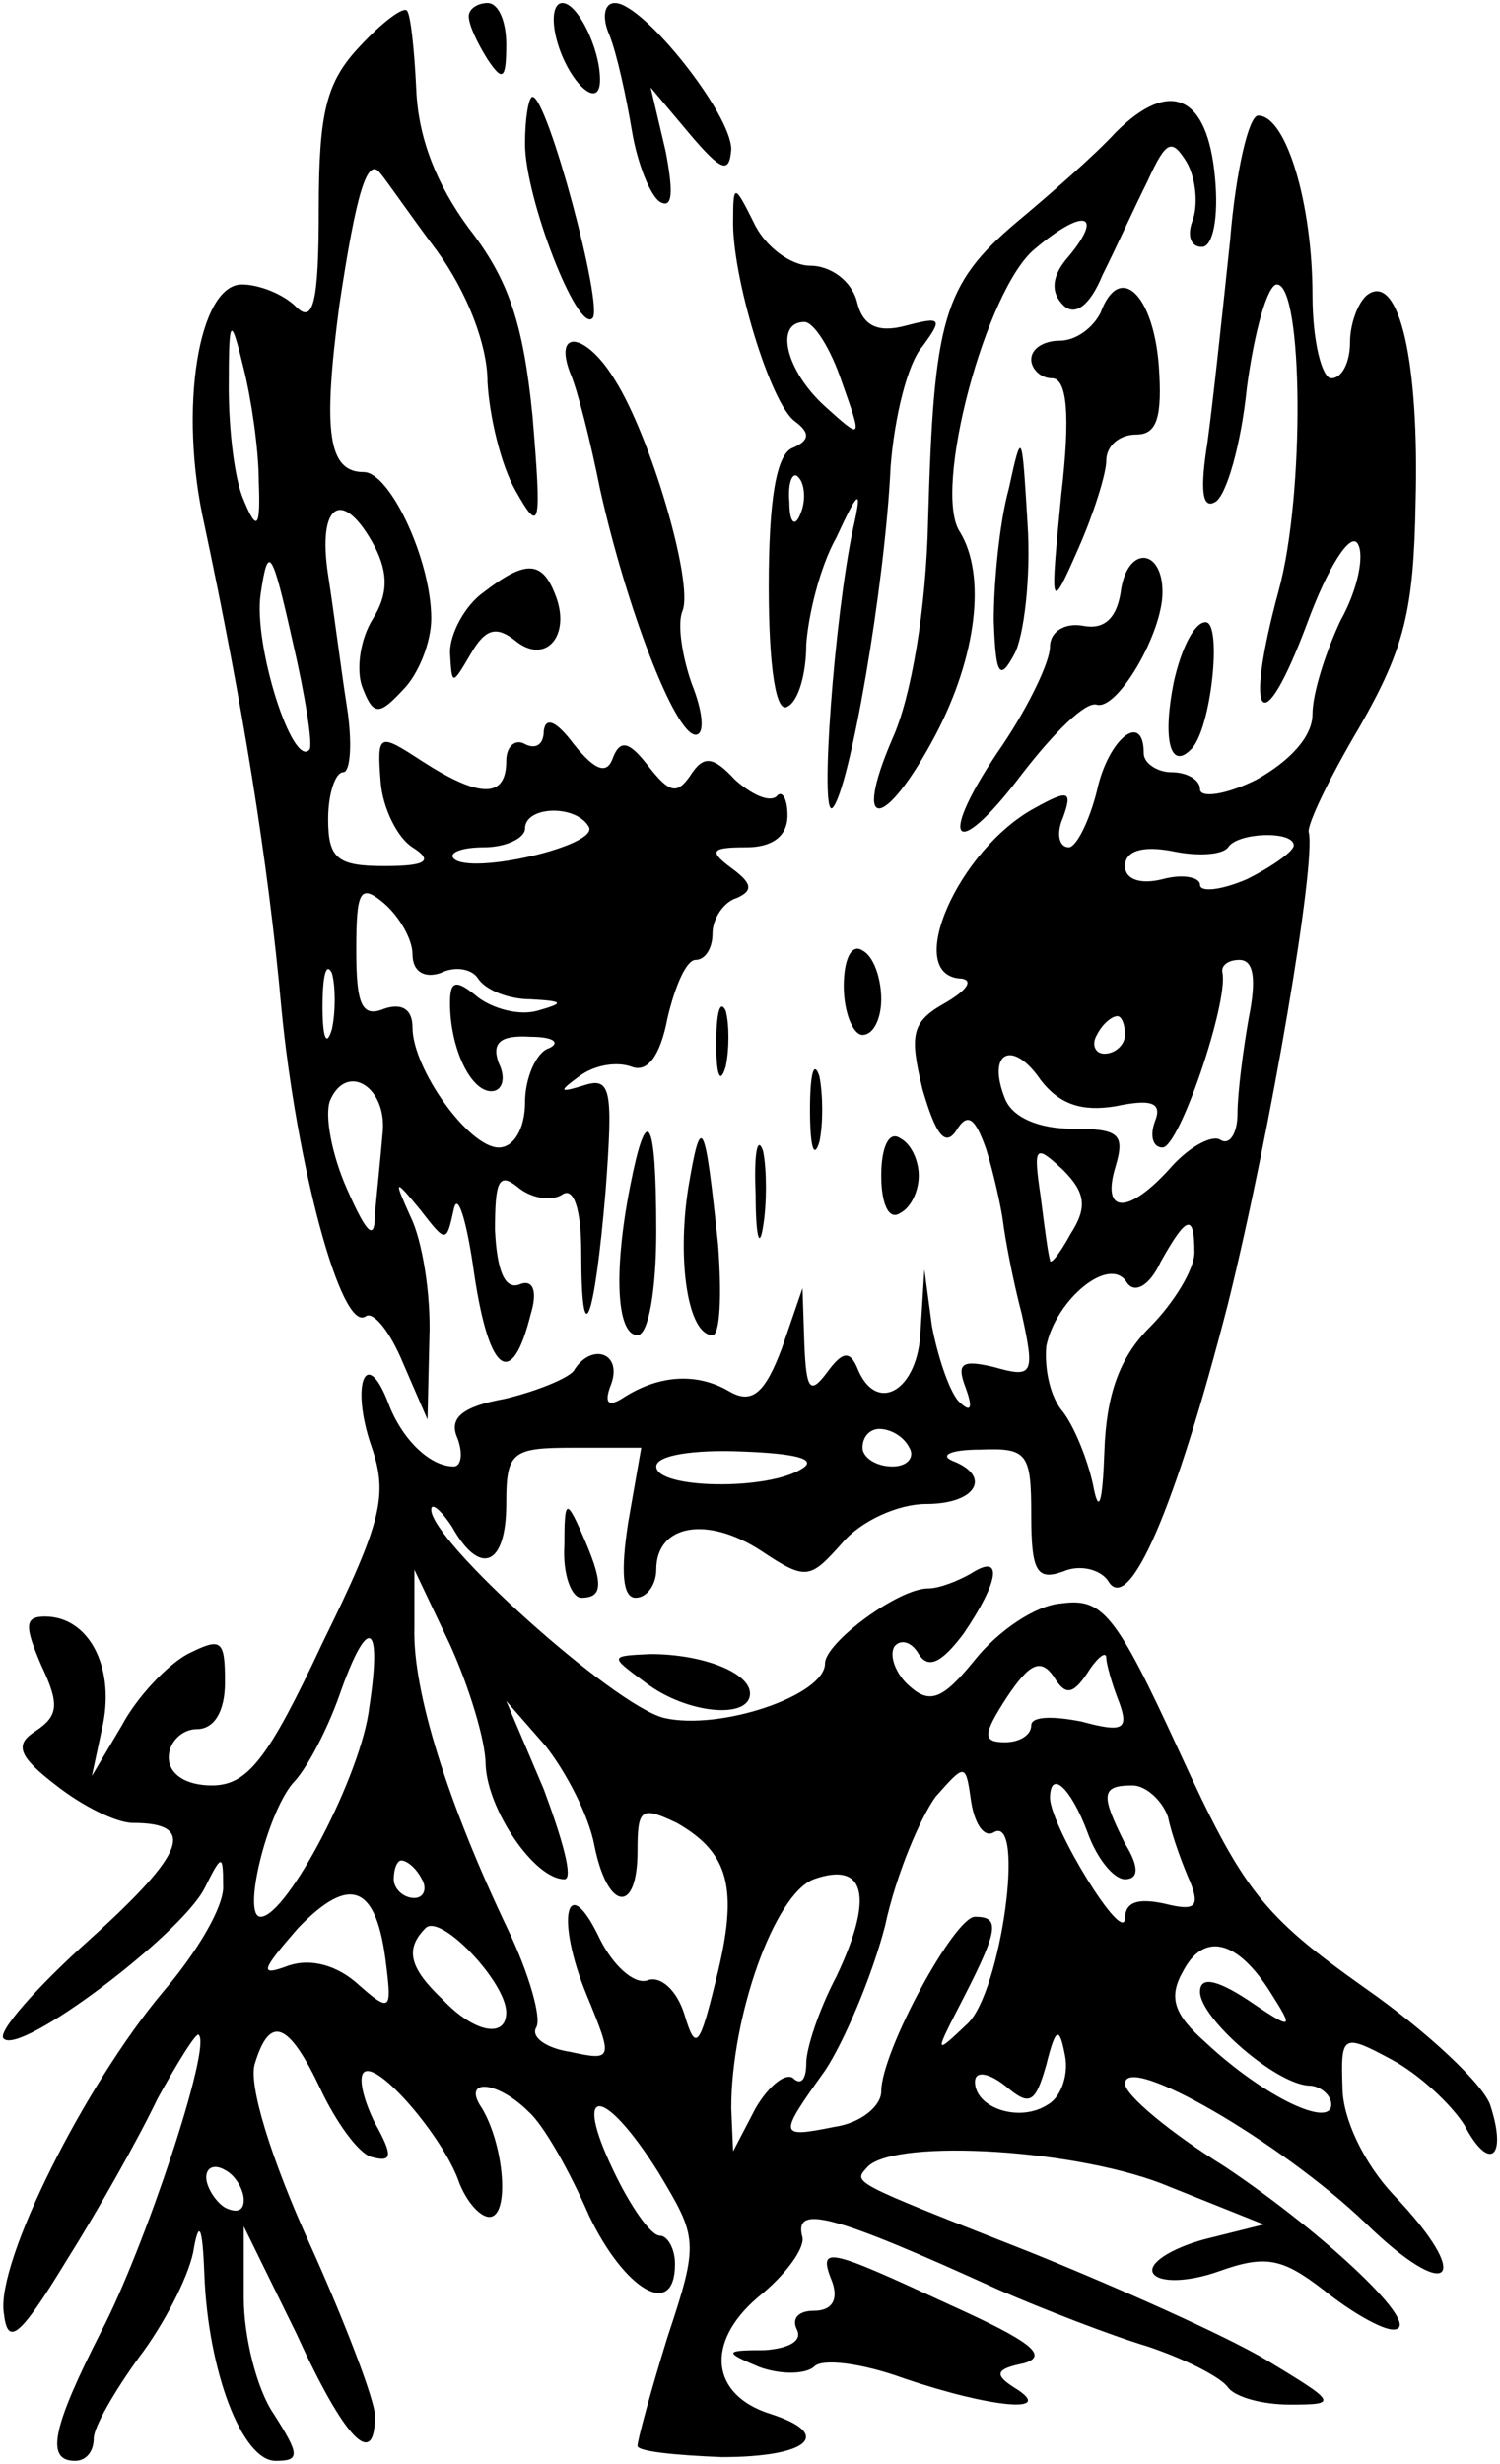 <?xml version="1.0" encoding="UTF-8" standalone="yes"?>
<svg version="1.0" xmlns="http://www.w3.org/2000/svg" width="22.453mm" height="36.857mm" viewBox="0 0 80 131" preserveAspectRatio="xMidYMid meet">
  <g transform="translate(0,131) scale(0.1,-0.1)" fill="#000000" stroke="none">
    <path d="M192 1287 c-18 -19 -22 -35 -22 -87 0 -50 -3 -61 -12 -52 -7 7 -20
12 -29 12 -23 0 -34 -66 -20 -128 20 -94 34 -179 41 -257 8 -84 32 -174 45
-165 4 3 13 -8 20 -25 l13 -30 1 43 c1 24 -4 53 -10 65 -9 20 -9 21 5 4 14
-18 14 -18 18 0 2 10 7 -6 11 -35 8 -53 20 -61 30 -21 4 13 1 19 -6 16 -8 -3
-12 8 -13 29 0 26 2 31 12 23 7 -6 18 -8 24 -4 6 4 10 -8 10 -31 0 -55 7 -38
13 33 4 54 3 61 -12 56 -13 -4 -13 -3 -2 5 8 6 20 8 28 5 8 -3 15 5 19 26 4
17 10 31 15 31 5 0 9 6 9 14 0 8 6 17 13 19 9 4 8 8 -3 16 -12 9 -11 11 8 11
14 0 22 6 22 17 0 9 -3 14 -6 10 -4 -3 -13 1 -22 9 -12 13 -17 13 -24 2 -7
-10 -11 -9 -22 5 -10 13 -15 15 -19 5 -3 -9 -9 -8 -21 7 -9 12 -15 15 -16 7 0
-7 -4 -10 -10 -7 -5 3 -10 -1 -10 -9 0 -20 -14 -20 -45 0 -23 15 -24 15 -22
-11 1 -14 9 -30 17 -35 11 -7 8 -10 -15 -10 -25 0 -30 4 -30 25 0 14 4 25 8
25 4 0 5 16 2 35 -3 19 -7 51 -10 70 -6 39 8 47 25 15 7 -14 7 -25 -1 -38 -7
-11 -9 -27 -6 -36 6 -16 9 -16 22 -2 8 8 15 25 15 38 0 31 -22 78 -36 78 -19
0 -22 21 -13 89 9 60 15 80 22 70 2 -2 15 -21 30 -41 16 -22 27 -50 27 -70 1
-18 7 -44 15 -58 13 -23 14 -20 9 40 -5 50 -13 73 -34 100 -17 23 -27 48 -28
74 -1 21 -3 40 -5 42 -2 2 -13 -6 -25 -19z m-54 -232 c1 -25 -1 -27 -8 -10 -5
11 -8 38 -8 60 0 38 1 39 8 10 4 -16 8 -43 8 -60z m27 -143 c-9 -10 -30 56
-26 83 4 27 6 24 17 -25 7 -30 11 -56 9 -58z m149 -41 c6 -10 -63 -26 -72 -17
-3 3 4 6 16 6 12 0 22 5 22 10 0 12 27 13 34 1z m-94 -68 c0 -9 6 -13 15 -10
8 4 17 2 20 -3 4 -6 16 -11 28 -11 18 -1 18 -2 4 -6 -10 -3 -24 1 -32 7 -12
10 -15 9 -15 -3 0 -24 11 -47 22 -47 6 0 8 7 4 15 -4 11 1 15 17 14 12 0 16
-3 10 -6 -7 -2 -13 -16 -13 -29 0 -14 -6 -24 -14 -24 -16 0 -46 42 -46 64 0
10 -6 13 -15 10 -12 -5 -15 2 -15 31 0 32 2 36 15 25 8 -7 15 -19 15 -27z
m-43 -40 c-3 -10 -5 -4 -5 12 0 17 2 24 5 18 2 -7 2 -21 0 -30z m27 -56 c-1
-12 -3 -31 -4 -42 0 -15 -4 -12 -15 13 -8 18 -12 39 -9 47 9 21 31 7 28 -18z"/>
    <path d="M250 1303 c0 -5 5 -15 10 -23 8 -12 10 -11 10 8 0 12 -4 22 -10 22
-5 0 -10 -3 -10 -7z"/>
    <path d="M297 1290 c6 -22 23 -38 23 -21 0 17 -12 41 -20 41 -5 0 -6 -9 -3
-20z"/>
    <path d="M325 1293 c4 -10 9 -33 12 -51 3 -18 10 -35 15 -38 7 -4 7 6 3 27
l-8 34 21 -25 c17 -20 21 -21 22 -8 0 19 -47 78 -62 78 -6 0 -7 -8 -3 -17z"/>
    <path d="M280 1235 c0 -29 28 -101 36 -93 6 6 -24 118 -32 118 -2 0 -4 -11 -4
-25z"/>
    <path d="M595 1241 c-11 -12 -35 -33 -53 -48 -39 -33 -44 -52 -47 -158 -1 -48
-9 -95 -19 -117 -22 -51 -4 -49 23 2 22 42 27 85 13 108 -15 22 14 130 40 151
26 22 37 19 18 -4 -9 -10 -10 -19 -3 -26 6 -6 14 -1 21 16 7 14 17 36 24 50
10 22 13 23 21 10 5 -9 6 -23 3 -31 -3 -8 -1 -14 5 -14 6 0 9 16 7 37 -4 44
-24 53 -53 24z"/>
    <path d="M656 1183 c-4 -38 -9 -85 -12 -107 -4 -25 -3 -36 4 -32 6 3 14 31 17
61 4 30 11 55 16 55 14 0 15 -112 1 -163 -19 -70 -9 -82 15 -18 11 30 23 49
27 43 4 -6 0 -25 -9 -41 -8 -17 -15 -39 -15 -50 0 -12 -12 -25 -30 -35 -16 -8
-30 -10 -30 -5 0 5 -7 9 -15 9 -8 0 -15 5 -15 10 0 23 -19 8 -25 -20 -4 -16
-11 -30 -15 -30 -5 0 -7 7 -3 16 5 14 3 15 -15 5 -41 -22 -71 -90 -39 -91 6
-1 3 -6 -9 -13 -18 -10 -19 -17 -12 -46 7 -24 12 -31 18 -22 6 10 10 7 16 -10
4 -13 8 -31 9 -39 1 -8 5 -30 10 -49 7 -32 6 -34 -15 -28 -17 4 -20 2 -15 -11
4 -11 3 -14 -4 -7 -5 6 -11 24 -14 40 l-4 30 -2 -32 c-1 -33 -24 -46 -34 -20
-4 9 -8 8 -16 -3 -9 -12 -11 -9 -12 15 l-1 30 -11 -32 c-9 -24 -16 -30 -28
-23 -17 10 -37 9 -56 -3 -9 -6 -11 -3 -7 7 6 17 -11 22 -20 7 -3 -4 -20 -11
-37 -15 -22 -4 -30 -10 -25 -21 3 -8 2 -15 -2 -15 -13 0 -28 15 -35 34 -12 31
-20 9 -9 -23 9 -26 6 -40 -26 -105 -29 -62 -40 -76 -59 -76 -14 0 -23 6 -23
15 0 8 7 15 15 15 9 0 15 9 15 25 0 23 -2 24 -20 15 -11 -6 -27 -23 -35 -38
l-16 -27 6 28 c6 31 -8 57 -31 57 -11 0 -11 -5 -2 -26 10 -21 9 -27 -3 -35
-11 -7 -10 -13 11 -29 14 -11 32 -20 41 -20 34 0 28 -16 -23 -62 -29 -26 -50
-50 -46 -53 9 -9 94 55 107 80 9 18 10 19 10 2 1 -11 -14 -36 -32 -57 -42 -50
-89 -144 -85 -171 2 -18 8 -14 33 27 17 27 39 66 49 87 11 20 21 36 22 34 7
-6 -29 -114 -52 -158 -26 -51 -30 -69 -14 -69 6 0 10 5 10 12 0 6 11 25 24 43
13 17 26 42 29 56 3 18 5 15 6 -12 2 -51 20 -99 38 -99 13 0 13 3 -1 25 -9 13
-16 41 -16 62 l0 38 28 -57 c26 -57 42 -73 42 -44 0 8 -16 50 -35 92 -20 44
-33 85 -29 96 8 26 18 22 35 -14 8 -17 20 -34 27 -36 11 -3 12 0 2 18 -6 12
-9 24 -6 27 7 7 43 -35 51 -59 4 -10 11 -18 16 -18 11 0 8 38 -4 58 -11 16 8
15 25 -2 8 -7 22 -32 32 -55 19 -40 46 -56 46 -26 0 8 -4 15 -8 15 -5 0 -16
16 -25 35 -22 46 -5 45 24 -1 21 -35 22 -37 5 -88 -9 -29 -16 -55 -16 -58 0
-3 20 -5 45 -6 46 0 60 12 26 23 -32 10 -35 38 -7 62 15 12 25 26 24 32 -5 18
15 13 105 -28 23 -10 59 -24 79 -30 21 -7 40 -17 43 -22 4 -5 18 -9 33 -9 26
0 25 1 -13 24 -22 13 -78 38 -125 57 -99 39 -95 37 -87 46 16 15 114 9 161
-11 l50 -20 -32 -8 c-18 -5 -30 -13 -27 -18 3 -5 18 -5 35 1 25 9 34 7 56 -10
15 -12 31 -21 37 -21 18 0 -36 51 -90 87 -29 18 -53 38 -53 44 0 17 83 -31
128 -74 45 -44 59 -31 15 15 -15 16 -27 40 -27 57 -1 28 0 29 26 15 15 -8 32
-24 39 -35 13 -25 23 -18 14 10 -3 11 -34 40 -67 63 -55 39 -65 52 -99 126
-34 74 -41 82 -63 79 -14 -1 -34 -15 -46 -30 -17 -21 -24 -24 -35 -14 -7 6
-11 16 -8 21 3 4 9 3 13 -4 5 -8 12 -5 24 11 19 28 21 43 4 32 -7 -4 -17 -8
-23 -8 -16 0 -55 -29 -55 -40 0 -17 -56 -36 -86 -29 -27 7 -124 94 -124 111 0
4 5 0 11 -9 15 -27 29 -21 29 12 0 28 3 30 36 30 l36 0 -7 -40 c-4 -26 -3 -40
4 -40 6 0 11 7 11 15 0 24 27 29 56 10 24 -16 26 -15 43 4 10 12 30 21 45 21
27 0 35 15 14 23 -7 3 -1 6 15 6 25 1 27 -2 27 -35 0 -30 3 -35 17 -30 9 4 20
1 24 -5 11 -19 36 39 64 148 23 93 47 235 43 251 -1 4 11 29 27 56 24 42 29
62 30 120 2 76 -9 121 -25 111 -5 -3 -10 -15 -10 -26 0 -10 -4 -19 -10 -19 -5
0 -10 20 -10 44 0 49 -14 96 -29 96 -5 0 -12 -30 -15 -67z m34 -322 c0 -3 -11
-11 -25 -18 -14 -6 -25 -7 -25 -3 0 4 -9 6 -20 3 -12 -3 -20 0 -20 7 0 8 9 11
25 8 14 -3 27 -2 30 2 5 8 35 9 35 1z m-24 -92 c-3 -17 -6 -40 -6 -51 0 -10
-4 -17 -9 -14 -4 3 -16 -3 -26 -14 -23 -26 -38 -26 -30 0 5 17 2 20 -23 20
-18 0 -32 6 -36 16 -10 25 4 32 19 10 10 -13 22 -17 40 -14 19 4 25 2 21 -8
-3 -8 -1 -14 4 -14 9 0 35 77 32 93 -1 4 3 7 9 7 8 0 9 -11 5 -31z m-66 -9 c0
-5 -5 -10 -11 -10 -5 0 -7 5 -4 10 3 6 8 10 11 10 2 0 4 -4 4 -10z m-29 -106
c-6 -11 -11 -17 -11 -14 -1 3 -3 18 -5 34 -4 27 -3 28 12 14 12 -12 13 -20 4
-34z m66 -10 c0 -9 -11 -27 -24 -40 -16 -16 -23 -36 -24 -66 -1 -28 -3 -34 -6
-18 -3 14 -10 31 -16 39 -7 8 -10 23 -9 35 5 25 34 49 43 34 4 -6 12 -2 18 11
14 25 18 26 18 5z m-152 -104 c3 -5 -1 -10 -9 -10 -9 0 -16 5 -16 10 0 6 4 10
9 10 6 0 13 -4 16 -10z m-57 -11 c-18 -12 -78 -11 -78 1 0 6 20 9 45 8 29 -1
41 -4 33 -9z m-169 -158 c1 -24 26 -61 42 -61 5 0 -1 21 -11 48 l-20 47 21
-24 c11 -14 23 -37 26 -53 7 -35 23 -37 23 -3 0 23 2 24 21 15 28 -16 33 -35
21 -83 -9 -37 -11 -39 -17 -19 -4 13 -13 21 -20 18 -7 -2 -18 8 -25 22 -18 38
-24 11 -7 -30 14 -34 14 -35 -9 -30 -13 2 -21 8 -18 13 3 5 -4 29 -15 52 -32
67 -51 127 -50 161 l0 31 19 -40 c10 -22 19 -51 19 -64z m-62 31 c-4 -36 -44
-112 -58 -112 -10 0 3 54 17 71 8 8 19 30 25 47 15 43 23 40 16 -6z m383 18
c5 8 10 12 10 8 0 -3 3 -14 7 -24 5 -14 2 -16 -20 -10 -15 3 -27 3 -27 -2 0
-5 -6 -9 -14 -9 -12 0 -12 4 1 24 12 18 18 21 25 11 6 -10 10 -10 18 2z m-50
-85 c17 10 4 -85 -14 -102 -18 -17 -18 -17 -2 14 19 37 19 43 6 43 -11 0 -50
-72 -50 -93 0 -8 -11 -17 -25 -19 -30 -6 -30 -5 -5 30 10 15 25 50 32 77 6 28
19 58 27 69 16 18 16 18 19 -3 2 -12 7 -19 12 -16z m50 0 c5 -14 14 -25 20
-25 7 0 8 6 0 19 -13 26 -13 31 4 31 7 0 16 -8 19 -17 2 -10 8 -26 12 -35 5
-13 2 -15 -14 -11 -14 3 -21 1 -21 -8 -1 -14 -39 48 -40 64 0 16 11 6 20 -18z
m-355 -25 c3 -5 1 -10 -4 -10 -6 0 -11 5 -11 10 0 6 2 10 4 10 3 0 8 -4 11
-10z m221 -52 c-9 -17 -16 -38 -16 -46 0 -9 -3 -12 -7 -8 -4 3 -13 -4 -20 -16
l-12 -23 -1 23 c0 49 23 114 44 122 28 10 32 -10 12 -52z m-240 6 c3 -24 2
-25 -15 -10 -11 10 -25 14 -37 10 -16 -6 -15 -3 5 20 28 29 42 23 47 -20z m64
-25 c0 -14 -17 -11 -34 7 -18 17 -20 27 -9 38 8 8 43 -29 43 -45z m408 10 c12
-19 12 -20 -13 -3 -17 11 -25 12 -25 4 0 -14 40 -49 58 -50 6 0 12 -5 12 -10
0 -13 -36 4 -67 33 -17 15 -20 24 -12 38 11 21 29 17 47 -12z m-119 -59 c-15
-10 -39 -2 -39 12 0 6 7 5 16 -2 13 -11 16 -10 22 11 5 20 7 21 10 5 2 -10 -2
-22 -9 -26z m-429 -51 c0 -6 -4 -7 -10 -4 -5 3 -10 11 -10 16 0 6 5 7 10 4 6
-3 10 -11 10 -16z"/>
    <path d="M391 1195 c-1 -30 20 -99 33 -108 8 -6 8 -10 -1 -14 -9 -3 -13 -28
-13 -74 0 -44 4 -68 10 -64 6 3 10 18 10 33 1 15 7 41 16 57 12 26 14 27 9 5
-10 -47 -18 -155 -11 -149 9 9 28 118 31 182 2 26 9 55 17 64 11 15 10 16 -9
11 -15 -4 -23 0 -26 13 -3 11 -14 19 -25 19 -10 0 -24 10 -30 23 -10 20 -11
21 -11 2z m58 -87 c11 -31 11 -31 -9 -13 -21 19 -27 45 -11 45 5 0 14 -14 20
-32z m-22 -70 c-3 -8 -6 -5 -6 6 -1 11 2 17 5 13 3 -3 4 -12 1 -19z"/>
    <path d="M587 1145 c-4 -8 -13 -15 -22 -15 -8 0 -15 -4 -15 -10 0 -5 5 -10 11
-10 8 0 10 -19 5 -62 -6 -62 -6 -63 9 -29 8 18 15 40 15 47 0 8 7 14 16 14 11
0 14 9 12 37 -3 38 -21 55 -31 28z"/>
    <path d="M304 1113 c4 -9 11 -37 16 -62 14 -63 40 -131 51 -131 5 0 4 12 -2
27 -5 14 -8 32 -5 39 6 15 -17 93 -36 123 -15 25 -33 28 -24 4z"/>
    <path d="M538 1051 c-5 -18 -8 -50 -8 -70 1 -29 3 -33 11 -18 5 9 9 41 7 70
-3 49 -3 50 -10 18z"/>
    <path d="M598 998 c-2 -16 -9 -22 -20 -20 -10 2 -18 -3 -18 -11 0 -8 -11 -31
-25 -52 -36 -52 -27 -65 10 -16 17 22 34 39 40 37 11 -3 35 38 35 60 0 23 -18
25 -22 2z"/>
    <path d="M258 996 c-10 -7 -18 -22 -18 -32 1 -18 1 -18 11 -1 8 14 14 15 24 7
16 -13 30 3 21 25 -7 18 -16 18 -38 1z"/>
    <path d="M626 948 c-6 -30 -2 -47 9 -36 11 10 17 68 8 68 -6 0 -13 -14 -17
-32z"/>
    <path d="M450 786 c0 -14 5 -26 10 -26 6 0 10 9 10 19 0 11 -4 23 -10 26 -6 4
-10 -5 -10 -19z"/>
    <path d="M382 755 c0 -16 2 -22 5 -12 2 9 2 23 0 30 -3 6 -5 -1 -5 -18z"/>
    <path d="M432 720 c0 -19 2 -27 5 -17 2 9 2 25 0 35 -3 9 -5 1 -5 -18z"/>
    <path d="M336 679 c-9 -46 -7 -79 4 -79 6 0 10 25 10 55 0 62 -5 70 -14 24z"/>
    <path d="M367 678 c-6 -39 0 -78 13 -78 4 0 5 21 3 48 -7 67 -9 72 -16 30z"/>
    <path d="M403 675 c0 -22 2 -30 4 -17 2 12 2 30 0 40 -3 9 -5 -1 -4 -23z"/>
    <path d="M470 685 c0 -15 4 -24 10 -20 6 3 10 12 10 20 0 8 -4 17 -10 20 -6 4
-10 -5 -10 -20z"/>
    <path d="M301 488 c-1 -16 4 -28 9 -28 12 0 12 8 0 35 -8 18 -9 17 -9 -7z"/>
    <path d="M344 415 c22 -17 56 -20 56 -6 0 11 -25 21 -53 21 -22 -1 -22 -1 -3
-15z"/>
    <path d="M444 95 c3 -9 0 -15 -10 -15 -8 0 -12 -4 -9 -10 3 -6 -4 -10 -17 -11
-22 0 -22 -1 -3 -9 11 -4 24 -4 29 0 4 5 26 2 48 -6 47 -16 82 -19 59 -5 -11
7 -10 10 5 13 14 4 3 12 -39 31 -67 31 -71 32 -63 12z"/>
  </g>
</svg>
